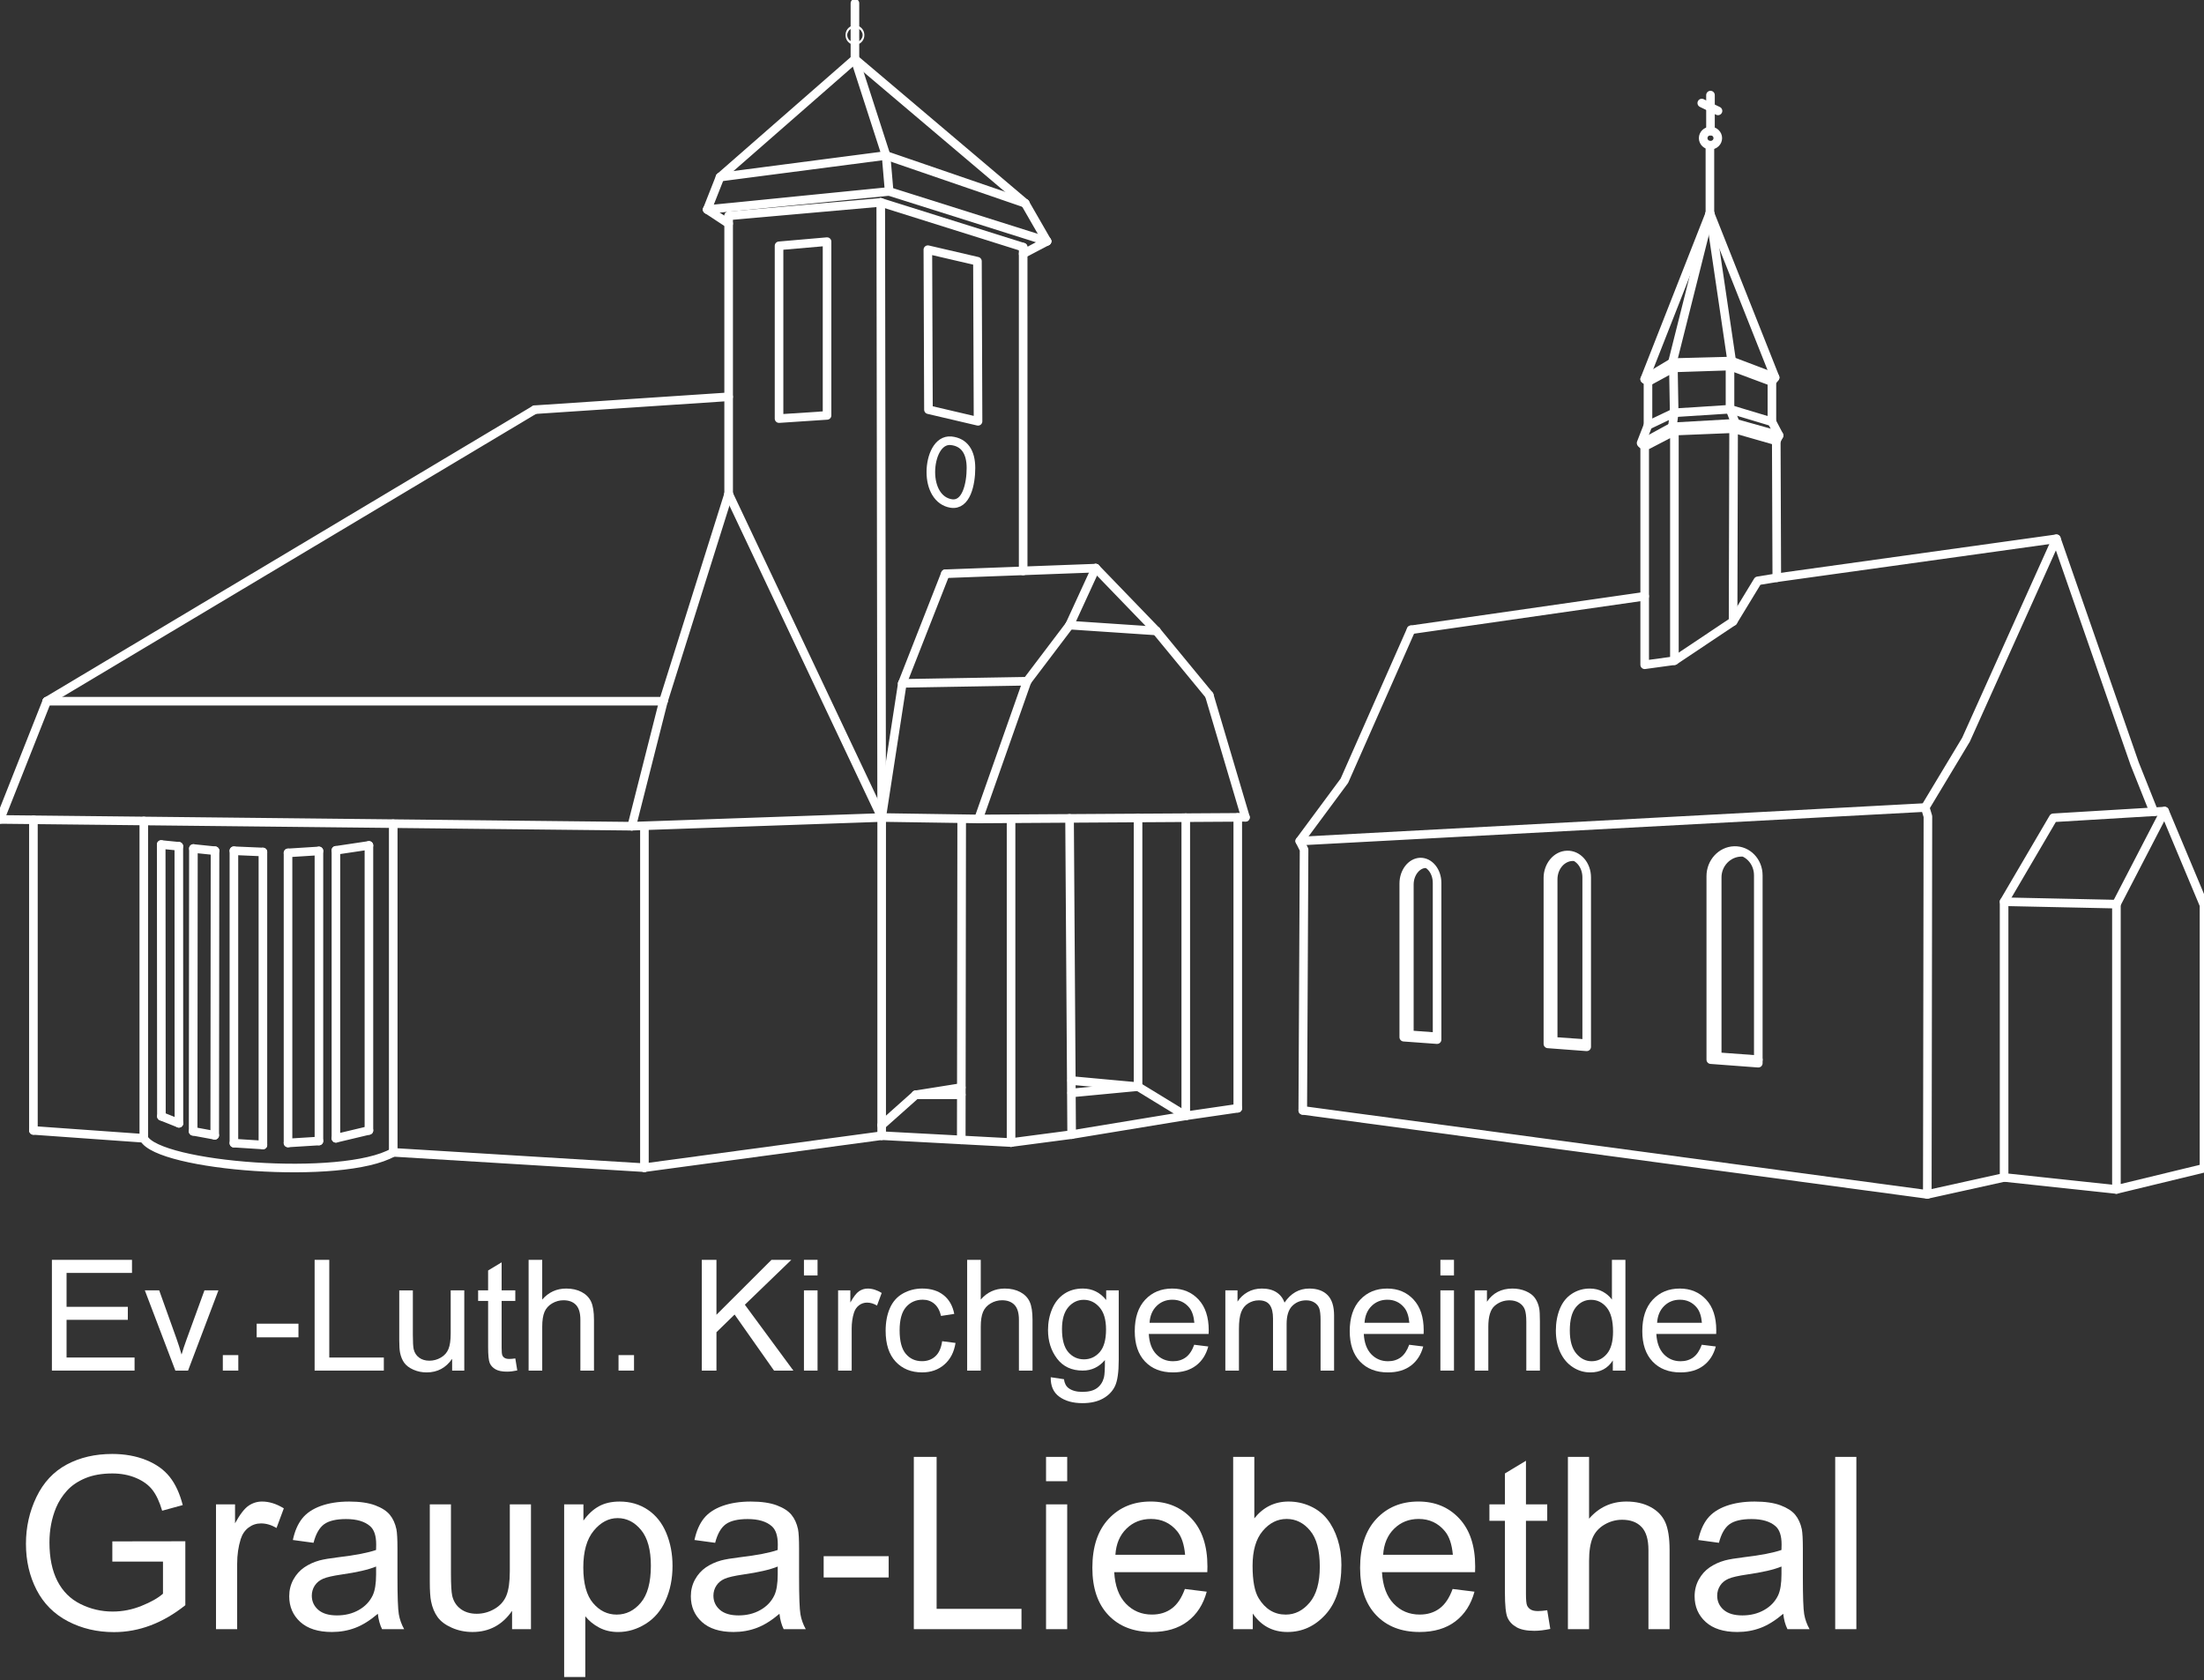 <?xml version="1.0" encoding="utf-8"?>
<!-- Generator: Adobe Illustrator 13.0.0, SVG Export Plug-In . SVG Version: 6.00 Build 14948)  -->
<!DOCTYPE svg PUBLIC "-//W3C//DTD SVG 1.1//EN" "http://www.w3.org/Graphics/SVG/1.1/DTD/svg11.dtd">
<svg version="1.1" id="Ebene_1" xmlns="http://www.w3.org/2000/svg" xmlns:xlink="http://www.w3.org/1999/xlink" x="0px" y="0px"
	 width="160px" height="122px" viewBox="0 0 160 122" enable-background="new 0 0 160 122" xml:space="preserve">
<rect x="0" y="0" width="160" height="122" fill="#333333" stroke="none"/>
<g>
	<path fill="none" stroke="#FFFFFF" stroke-width="0.624" stroke-linecap="round" stroke-linejoin="round" d="M146.638,64.193"/>
	<polyline fill="none" stroke="#FFFFFF" stroke-width="0.624" stroke-linecap="round" stroke-linejoin="round" points="
		94.356,61.068 139.761,58.633 139.957,59.281 139.913,86.725 94.575,80.625 	"/>
	<path fill="none" stroke="#FFFFFF" stroke-width="0.624" stroke-linecap="round" stroke-linejoin="round" d="M101.907,64.149
		c0-0.836,0.539-1.533,1.198-1.555c0.668-0.013,1.22,0.663,1.22,1.514v11.378l-2.418-0.176V64.149z"/>
	<path fill="none" stroke="#FFFFFF" stroke-width="0.624" stroke-linecap="round" stroke-linejoin="round" d="M104.237,75.276
		l-1.925-0.142V64.228c0-0.824,0.539-1.499,1.198-1.52"/>
	<path fill="none" stroke="#FFFFFF" stroke-width="0.624" stroke-linecap="round" stroke-linejoin="round" d="M112.369,63.756
		c0-0.9,0.616-1.654,1.394-1.675c0.777-0.028,1.424,0.703,1.424,1.625v12.302l-2.817-0.212V63.756z"/>
	<path fill="none" stroke="#FFFFFF" stroke-width="0.624" stroke-linecap="round" stroke-linejoin="round" d="M115.091,75.776
		l-2.338-0.169V63.843c0-0.888,0.624-1.619,1.402-1.64"/>
	<path fill="none" stroke="#FFFFFF" stroke-width="0.624" stroke-linecap="round" stroke-linejoin="round" d="M124.195,63.616
		c0-0.999,0.755-1.83,1.707-1.858c0.958-0.026,1.742,0.783,1.742,1.802v13.638l-3.449-0.258V63.616z"/>
	<path fill="none" stroke="#FFFFFF" stroke-width="0.624" stroke-linecap="round" stroke-linejoin="round" d="M127.645,76.944
		l-2.984-0.22V63.701c0-0.971,0.763-1.787,1.72-1.816"/>
	<polyline fill="none" stroke="#FFFFFF" stroke-width="0.624" stroke-linecap="round" stroke-linejoin="round" points="
		156.356,58.942 154.963,55.445 149.285,39.12 142.723,53.708 139.761,58.633 	"/>
	<polygon fill="none" stroke="#FFFFFF" stroke-width="0.624" stroke-linecap="round" stroke-linejoin="round" points="
		153.642,65.649 153.642,86.366 160,84.825 160,65.721 157.141,58.894 	"/>
	
		<line fill="none" stroke="#FFFFFF" stroke-width="0.624" stroke-linecap="round" stroke-linejoin="round" x1="119.396" y1="43.293" x2="102.438" y2="45.728"/>
	
		<line fill="none" stroke="#FFFFFF" stroke-width="0.624" stroke-linecap="round" stroke-linejoin="round" x1="149.285" y1="39.12" x2="128.987" y2="41.949"/>
	<polyline fill="none" stroke="#FFFFFF" stroke-width="0.624" stroke-linecap="round" stroke-linejoin="round" points="
		153.642,86.366 145.488,85.493 145.488,65.474 153.642,65.649 	"/>
	<polyline fill="none" stroke="#FFFFFF" stroke-width="0.624" stroke-linecap="round" stroke-linejoin="round" points="
		102.438,45.728 97.595,56.691 94.356,61.068 94.669,61.688 94.575,80.625 	"/>
	<polyline fill="none" stroke="#FFFFFF" stroke-width="0.624" stroke-linecap="round" stroke-linejoin="round" points="
		157.141,58.894 149.06,59.38 145.488,65.474 	"/>
	
		<line fill="none" stroke="#FFFFFF" stroke-width="0.624" stroke-linecap="round" stroke-linejoin="round" x1="145.488" y1="85.493" x2="139.913" y2="86.725"/>
	<polyline fill="none" stroke="#FFFFFF" stroke-width="0.624" stroke-linecap="round" stroke-linejoin="round" points="
		119.396,27.53 121.406,26.327 125.713,26.215 128.864,27.411 	"/>
	<polyline fill="none" stroke="#FFFFFF" stroke-width="0.624" stroke-linecap="round" stroke-linejoin="round" points="
		119.636,27.72 121.481,26.714 125.59,26.58 128.632,27.713 	"/>
	<polyline fill="none" stroke="#FFFFFF" stroke-width="0.624" stroke-linecap="round" stroke-linejoin="round" points="
		119.636,30.881 121.538,29.972 125.59,29.712 128.632,30.626 	"/>
	<polyline fill="none" stroke="#FFFFFF" stroke-width="0.624" stroke-linecap="round" stroke-linejoin="round" points="
		119.179,32.21 121.406,30.992 125.987,30.732 129.153,31.618 	"/>
	
		<line fill="none" stroke="#FFFFFF" stroke-width="0.624" stroke-linecap="round" stroke-linejoin="round" x1="121.406" y1="26.327" x2="124.131" y2="15.483"/>
	
		<line fill="none" stroke="#FFFFFF" stroke-width="0.624" stroke-linecap="round" stroke-linejoin="round" x1="124.131" y1="15.483" x2="125.713" y2="26.215"/>
	
		<line fill="none" stroke="#FFFFFF" stroke-width="0.624" stroke-linecap="round" stroke-linejoin="round" x1="124.131" y1="15.483" x2="124.131" y2="10.544"/>
	
		<ellipse fill="none" stroke="#FFFFFF" stroke-width="0.624" stroke-linecap="round" stroke-linejoin="round" cx="124.173" cy="10.03" rx="0.531" ry="0.514"/>
	
		<line fill="none" stroke="#FFFFFF" stroke-width="0.624" stroke-linecap="round" stroke-linejoin="round" x1="124.173" y1="9.515" x2="124.173" y2="6.905"/>
	
		<line fill="none" stroke="#FFFFFF" stroke-width="0.624" stroke-linecap="round" stroke-linejoin="round" x1="123.541" y1="7.482" x2="124.719" y2="8.052"/>
	<polygon fill="none" stroke="#FFFFFF" stroke-width="0.624" stroke-linecap="round" stroke-linejoin="round" points="
		121.553,47.972 119.396,48.268 119.396,32.421 121.553,31.301 	"/>
	<polyline fill="none" stroke="#FFFFFF" stroke-width="0.624" stroke-linecap="round" stroke-linejoin="round" points="
		121.553,31.301 125.851,31.126 125.814,45.123 121.553,47.972 	"/>
	<polyline fill="none" stroke="#FFFFFF" stroke-width="0.624" stroke-linecap="round" stroke-linejoin="round" points="
		125.851,31.126 128.949,32.013 128.987,41.949 127.608,42.174 125.814,45.123 	"/>
	<path fill="none" stroke="#FFFFFF" stroke-width="0.624" stroke-linecap="round" stroke-linejoin="round" d="M130.604,29.052"/>
	<polyline fill="none" stroke="#FFFFFF" stroke-width="0.624" stroke-linecap="round" stroke-linejoin="round" points="
		119.396,32.421 119.136,32.167 119.636,30.881 119.636,27.72 119.396,27.53 124.131,15.483 128.864,27.411 128.632,27.713 
		128.632,30.626 129.153,31.618 128.949,32.013 	"/>
	
		<line fill="none" stroke="#FFFFFF" stroke-width="0.624" stroke-linecap="round" stroke-linejoin="round" x1="125.987" y1="30.732" x2="125.851" y2="31.126"/>
	
		<line fill="none" stroke="#FFFFFF" stroke-width="0.624" stroke-linecap="round" stroke-linejoin="round" x1="121.406" y1="30.992" x2="121.553" y2="31.301"/>
	
		<line fill="none" stroke="#FFFFFF" stroke-width="0.624" stroke-linecap="round" stroke-linejoin="round" x1="121.481" y1="26.799" x2="121.406" y2="26.327"/>
	
		<line fill="none" stroke="#FFFFFF" stroke-width="0.624" stroke-linecap="round" stroke-linejoin="round" x1="125.59" y1="26.58" x2="125.713" y2="26.215"/>
	
		<line fill="none" stroke="#FFFFFF" stroke-width="0.624" stroke-linecap="round" stroke-linejoin="round" x1="125.987" y1="30.732" x2="125.59" y2="29.712"/>
	
		<line fill="none" stroke="#FFFFFF" stroke-width="0.624" stroke-linecap="round" stroke-linejoin="round" x1="121.406" y1="30.992" x2="121.538" y2="29.972"/>
	
		<line fill="none" stroke="#FFFFFF" stroke-width="0.624" stroke-linecap="round" stroke-linejoin="round" x1="121.481" y1="26.714" x2="121.538" y2="29.972"/>
	
		<line fill="none" stroke="#FFFFFF" stroke-width="0.624" stroke-linecap="round" stroke-linejoin="round" x1="125.59" y1="26.58" x2="125.59" y2="29.712"/>
</g>
<g>
	
		<line fill="none" stroke="#FFFFFF" stroke-width="0.624" stroke-linecap="round" stroke-linejoin="round" x1="3.397" y1="50.914" x2="48.162" y2="50.914"/>
	
		<line fill="none" stroke="#FFFFFF" stroke-width="0.624" stroke-linecap="round" stroke-linejoin="round" x1="48.162" y1="50.914" x2="52.896" y2="35.862"/>
	
		<line fill="none" stroke="#FFFFFF" stroke-width="0.624" stroke-linecap="round" stroke-linejoin="round" x1="52.896" y1="35.862" x2="64.005" y2="59.359"/>
	
		<line fill="none" stroke="#FFFFFF" stroke-width="0.624" stroke-linecap="round" stroke-linejoin="round" x1="64.005" y1="59.359" x2="45.861" y2="59.99"/>
	
		<line fill="none" stroke="#FFFFFF" stroke-width="0.624" stroke-linecap="round" stroke-linejoin="round" x1="45.861" y1="59.99" x2="48.162" y2="50.914"/>
	
		<line fill="none" stroke="#FFFFFF" stroke-width="0.624" stroke-linecap="round" stroke-linejoin="round" x1="45.861" y1="59.99" x2="0" y2="59.499"/>
	
		<line fill="none" stroke="#FFFFFF" stroke-width="0.624" stroke-linecap="round" stroke-linejoin="round" x1="0" y1="59.499" x2="3.397" y2="50.914"/>
	
		<line fill="none" stroke="#FFFFFF" stroke-width="0.624" stroke-linecap="round" stroke-linejoin="round" x1="3.397" y1="50.914" x2="38.819" y2="29.747"/>
	
		<line fill="none" stroke="#FFFFFF" stroke-width="0.624" stroke-linecap="round" stroke-linejoin="round" x1="38.819" y1="29.747" x2="52.896" y2="28.811"/>
	
		<line fill="none" stroke="#FFFFFF" stroke-width="0.624" stroke-linecap="round" stroke-linejoin="round" x1="52.896" y1="35.862" x2="52.896" y2="15.672"/>
	
		<line fill="none" stroke="#FFFFFF" stroke-width="0.624" stroke-linecap="round" stroke-linejoin="round" x1="63.938" y1="14.695" x2="64.005" y2="59.359"/>
	
		<line fill="none" stroke="#FFFFFF" stroke-width="0.624" stroke-linecap="round" stroke-linejoin="round" x1="74.277" y1="41.457" x2="74.277" y2="17.945"/>
	
		<line fill="none" stroke="#FFFFFF" stroke-width="0.624" stroke-linecap="round" stroke-linejoin="round" x1="64.548" y1="13.9" x2="76.01" y2="17.518"/>
	
		<line fill="none" stroke="#FFFFFF" stroke-width="0.624" stroke-linecap="round" stroke-linejoin="round" x1="64.548" y1="13.9" x2="51.342" y2="15.215"/>
	
		<line fill="none" stroke="#FFFFFF" stroke-width="0.624" stroke-linecap="round" stroke-linejoin="round" x1="2.426" y1="59.525" x2="2.426" y2="82.08"/>
	
		<line fill="none" stroke="#FFFFFF" stroke-width="0.624" stroke-linecap="round" stroke-linejoin="round" x1="46.782" y1="59.959" x2="46.782" y2="84.784"/>
	<path fill="none" stroke="#FFFFFF" stroke-width="0.624" stroke-linecap="round" stroke-linejoin="round" d="M2.422,82.088"/>
	<path fill="none" stroke="#FFFFFF" stroke-width="0.624" stroke-linecap="round" stroke-linejoin="round" d="M46.782,84.791"/>
	<path fill="none" stroke="#FFFFFF" stroke-width="0.624" stroke-linecap="round" stroke-linejoin="round" d="M63.95,82.448"/>
	<path fill="none" stroke="#FFFFFF" stroke-width="0.624" stroke-linecap="round" stroke-linejoin="round" d="M70.97,83.231"/>
	
		<line fill="none" stroke="#FFFFFF" stroke-width="0.624" stroke-linecap="round" stroke-linejoin="round" x1="64.005" y1="82.461" x2="46.782" y2="84.784"/>
	
		<line fill="none" stroke="#FFFFFF" stroke-width="0.624" stroke-linecap="round" stroke-linejoin="round" x1="71.038" y1="59.464" x2="90.415" y2="59.345"/>
	
		<line fill="none" stroke="#FFFFFF" stroke-width="0.624" stroke-linecap="round" stroke-linejoin="round" x1="90.415" y1="59.345" x2="87.787" y2="50.478"/>
	
		<line fill="none" stroke="#FFFFFF" stroke-width="0.624" stroke-linecap="round" stroke-linejoin="round" x1="87.787" y1="50.478" x2="83.947" y2="45.812"/>
	
		<line fill="none" stroke="#FFFFFF" stroke-width="0.624" stroke-linecap="round" stroke-linejoin="round" x1="83.947" y1="45.812" x2="77.645" y2="45.39"/>
	
		<line fill="none" stroke="#FFFFFF" stroke-width="0.624" stroke-linecap="round" stroke-linejoin="round" x1="77.645" y1="45.39" x2="74.56" y2="49.464"/>
	
		<line fill="none" stroke="#FFFFFF" stroke-width="0.624" stroke-linecap="round" stroke-linejoin="round" x1="74.56" y1="49.464" x2="71.038" y2="59.464"/>
	
		<line fill="none" stroke="#FFFFFF" stroke-width="0.624" stroke-linecap="round" stroke-linejoin="round" x1="74.56" y1="49.464" x2="65.505" y2="49.619"/>
	
		<line fill="none" stroke="#FFFFFF" stroke-width="0.624" stroke-linecap="round" stroke-linejoin="round" x1="65.505" y1="49.619" x2="64.005" y2="59.359"/>
	
		<line fill="none" stroke="#FFFFFF" stroke-width="0.624" stroke-linecap="round" stroke-linejoin="round" x1="65.505" y1="49.619" x2="68.627" y2="41.66"/>
	
		<line fill="none" stroke="#FFFFFF" stroke-width="0.624" stroke-linecap="round" stroke-linejoin="round" x1="68.627" y1="41.66" x2="79.546" y2="41.252"/>
	
		<line fill="none" stroke="#FFFFFF" stroke-width="0.624" stroke-linecap="round" stroke-linejoin="round" x1="79.546" y1="41.252" x2="77.645" y2="45.39"/>
	
		<line fill="none" stroke="#FFFFFF" stroke-width="0.624" stroke-linecap="round" stroke-linejoin="round" x1="79.546" y1="41.252" x2="83.947" y2="45.812"/>
	
		<line fill="none" stroke="#FFFFFF" stroke-width="0.624" stroke-linecap="round" stroke-linejoin="round" x1="64.005" y1="59.359" x2="64.005" y2="82.461"/>
	
		<line fill="none" stroke="#FFFFFF" stroke-width="0.624" stroke-linecap="round" stroke-linejoin="round" x1="71.038" y1="59.464" x2="64.005" y2="59.359"/>
	
		<line fill="none" stroke="#FFFFFF" stroke-width="0.624" stroke-linecap="round" stroke-linejoin="round" x1="89.856" y1="59.35" x2="89.856" y2="80.469"/>
	
		<line fill="none" stroke="#FFFFFF" stroke-width="0.624" stroke-linecap="round" stroke-linejoin="round" x1="86.081" y1="81.019" x2="86.081" y2="59.371"/>
	
		<line fill="none" stroke="#FFFFFF" stroke-width="0.624" stroke-linecap="round" stroke-linejoin="round" x1="82.617" y1="59.393" x2="82.617" y2="78.9"/>
	<path fill="none" stroke="#FFFFFF" stroke-width="0.624" stroke-linecap="round" stroke-linejoin="round" d="M86.075,81.021"/>
	
		<line fill="none" stroke="#FFFFFF" stroke-width="0.624" stroke-linecap="round" stroke-linejoin="round" x1="77.645" y1="59.423" x2="77.797" y2="82.383"/>
	
		<line fill="none" stroke="#FFFFFF" stroke-width="0.624" stroke-linecap="round" stroke-linejoin="round" x1="77.797" y1="82.383" x2="73.398" y2="82.961"/>
	
		<line fill="none" stroke="#FFFFFF" stroke-width="0.624" stroke-linecap="round" stroke-linejoin="round" x1="73.398" y1="59.449" x2="73.398" y2="82.961"/>
	
		<line fill="none" stroke="#FFFFFF" stroke-width="0.624" stroke-linecap="round" stroke-linejoin="round" x1="69.814" y1="59.464" x2="69.783" y2="82.768"/>
	
		<line fill="none" stroke="#FFFFFF" stroke-width="0.624" stroke-linecap="round" stroke-linejoin="round" x1="64.548" y1="13.9" x2="64.324" y2="11.289"/>
	
		<line fill="none" stroke="#FFFFFF" stroke-width="0.624" stroke-linecap="round" stroke-linejoin="round" x1="64.324" y1="11.289" x2="52.271" y2="12.859"/>
	
		<line fill="none" stroke="#FFFFFF" stroke-width="0.624" stroke-linecap="round" stroke-linejoin="round" x1="64.324" y1="11.289" x2="74.422" y2="14.759"/>
	
		<line fill="none" stroke="#FFFFFF" stroke-width="0.624" stroke-linecap="round" stroke-linejoin="round" x1="74.422" y1="14.759" x2="62.064" y2="4.293"/>
	
		<line fill="none" stroke="#FFFFFF" stroke-width="0.624" stroke-linecap="round" stroke-linejoin="round" x1="62.064" y1="4.293" x2="64.324" y2="11.289"/>
	
		<line fill="none" stroke="#FFFFFF" stroke-width="0.624" stroke-linecap="round" stroke-linejoin="round" x1="62.064" y1="4.293" x2="52.271" y2="12.859"/>
	
		<line fill="none" stroke="#FFFFFF" stroke-width="0.624" stroke-linecap="round" stroke-linejoin="round" x1="74.422" y1="14.759" x2="76.01" y2="17.518"/>
	
		<line fill="none" stroke="#FFFFFF" stroke-width="0.624" stroke-linecap="round" stroke-linejoin="round" x1="51.342" y1="15.215" x2="52.896" y2="16.237"/>
	
		<line fill="none" stroke="#FFFFFF" stroke-width="0.624" stroke-linecap="round" stroke-linejoin="round" x1="51.342" y1="15.215" x2="52.271" y2="12.859"/>
	<path fill="none" stroke="#FFFFFF" stroke-width="0.624" stroke-linecap="round" stroke-linejoin="round" d="M63.95,82.448"/>
	
		<line fill="none" stroke="#FFFFFF" stroke-width="0.624" stroke-linecap="round" stroke-linejoin="round" x1="64.005" y1="82.461" x2="73.398" y2="82.961"/>
	
		<line fill="none" stroke="#FFFFFF" stroke-width="0.624" stroke-linecap="round" stroke-linejoin="round" x1="86.081" y1="81.019" x2="89.856" y2="80.469"/>
	
		<line fill="none" stroke="#FFFFFF" stroke-width="0.624" stroke-linecap="round" stroke-linejoin="round" x1="76.01" y1="17.518" x2="74.277" y2="18.431"/>
	
		<line fill="none" stroke="#FFFFFF" stroke-width="0.624" stroke-linecap="round" stroke-linejoin="round" x1="63.938" y1="14.695" x2="52.896" y2="15.672"/>
	
		<line fill="none" stroke="#FFFFFF" stroke-width="0.624" stroke-linecap="round" stroke-linejoin="round" x1="63.938" y1="14.695" x2="74.277" y2="17.945"/>
	<path fill="none" stroke="#FFFFFF" stroke-width="0.624" stroke-linecap="round" stroke-linejoin="round" d="M63.933,14.829"/>
	<path fill="none" stroke="#FFFFFF" stroke-width="0.624" stroke-linecap="round" stroke-linejoin="round" d="M64.545,13.909"/>
	<path fill="none" stroke="#FFFFFF" stroke-width="0.624" stroke-linecap="round" stroke-linejoin="round" d="M28.547,83.671
		c-3.674,2.099-17.061,1.021-18.106-1.02"/>
	
		<line fill="none" stroke="#FFFFFF" stroke-width="0.624" stroke-linecap="round" stroke-linejoin="round" x1="28.547" y1="83.671" x2="28.547" y2="59.809"/>
	
		<line fill="none" stroke="#FFFFFF" stroke-width="0.624" stroke-linecap="round" stroke-linejoin="round" x1="10.44" y1="82.651" x2="10.44" y2="59.612"/>
	
		<line fill="none" stroke="#FFFFFF" stroke-width="0.624" stroke-linecap="round" stroke-linejoin="round" x1="11.718" y1="81.054" x2="11.703" y2="61.321"/>
	
		<line fill="none" stroke="#FFFFFF" stroke-width="0.624" stroke-linecap="round" stroke-linejoin="round" x1="11.703" y1="61.321" x2="12.982" y2="61.448"/>
	
		<line fill="none" stroke="#FFFFFF" stroke-width="0.624" stroke-linecap="round" stroke-linejoin="round" x1="12.982" y1="61.448" x2="12.989" y2="81.562"/>
	
		<line fill="none" stroke="#FFFFFF" stroke-width="0.624" stroke-linecap="round" stroke-linejoin="round" x1="11.718" y1="81.054" x2="12.989" y2="81.562"/>
	
		<line fill="none" stroke="#FFFFFF" stroke-width="0.624" stroke-linecap="round" stroke-linejoin="round" x1="20.909" y1="82.988" x2="20.909" y2="61.928"/>
	
		<line fill="none" stroke="#FFFFFF" stroke-width="0.624" stroke-linecap="round" stroke-linejoin="round" x1="20.909" y1="61.928" x2="23.153" y2="61.786"/>
	
		<line fill="none" stroke="#FFFFFF" stroke-width="0.624" stroke-linecap="round" stroke-linejoin="round" x1="23.153" y1="61.786" x2="23.153" y2="82.848"/>
	
		<line fill="none" stroke="#FFFFFF" stroke-width="0.624" stroke-linecap="round" stroke-linejoin="round" x1="20.909" y1="82.988" x2="23.153" y2="82.848"/>
	
		<line fill="none" stroke="#FFFFFF" stroke-width="0.624" stroke-linecap="round" stroke-linejoin="round" x1="14.021" y1="82.144" x2="14.041" y2="61.61"/>
	
		<line fill="none" stroke="#FFFFFF" stroke-width="0.624" stroke-linecap="round" stroke-linejoin="round" x1="14.041" y1="61.61" x2="15.609" y2="61.772"/>
	
		<line fill="none" stroke="#FFFFFF" stroke-width="0.624" stroke-linecap="round" stroke-linejoin="round" x1="15.609" y1="61.772" x2="15.588" y2="82.433"/>
	
		<line fill="none" stroke="#FFFFFF" stroke-width="0.624" stroke-linecap="round" stroke-linejoin="round" x1="14.021" y1="82.144" x2="15.588" y2="82.433"/>
	
		<line fill="none" stroke="#FFFFFF" stroke-width="0.624" stroke-linecap="round" stroke-linejoin="round" x1="16.981" y1="83.002" x2="16.981" y2="61.772"/>
	
		<line fill="none" stroke="#FFFFFF" stroke-width="0.624" stroke-linecap="round" stroke-linejoin="round" x1="16.981" y1="61.772" x2="19.086" y2="61.863"/>
	
		<line fill="none" stroke="#FFFFFF" stroke-width="0.624" stroke-linecap="round" stroke-linejoin="round" x1="19.086" y1="61.863" x2="19.086" y2="83.136"/>
	
		<line fill="none" stroke="#FFFFFF" stroke-width="0.624" stroke-linecap="round" stroke-linejoin="round" x1="16.981" y1="83.002" x2="19.086" y2="83.136"/>
	
		<line fill="none" stroke="#FFFFFF" stroke-width="0.624" stroke-linecap="round" stroke-linejoin="round" x1="24.386" y1="82.651" x2="24.386" y2="61.743"/>
	
		<line fill="none" stroke="#FFFFFF" stroke-width="0.624" stroke-linecap="round" stroke-linejoin="round" x1="24.386" y1="61.743" x2="26.782" y2="61.385"/>
	
		<line fill="none" stroke="#FFFFFF" stroke-width="0.624" stroke-linecap="round" stroke-linejoin="round" x1="26.782" y1="61.385" x2="26.782" y2="82.08"/>
	
		<line fill="none" stroke="#FFFFFF" stroke-width="0.624" stroke-linecap="round" stroke-linejoin="round" x1="24.386" y1="82.651" x2="26.782" y2="82.08"/>
	
		<line fill="none" stroke="#FFFFFF" stroke-width="0.624" stroke-linecap="round" stroke-linejoin="round" x1="2.426" y1="82.08" x2="10.44" y2="82.651"/>
	
		<line fill="none" stroke="#FFFFFF" stroke-width="0.624" stroke-linecap="round" stroke-linejoin="round" x1="28.547" y1="83.671" x2="46.782" y2="84.784"/>
	
		<line fill="none" stroke="#FFFFFF" stroke-width="0.624" stroke-linecap="round" stroke-linejoin="round" x1="86.081" y1="81.019" x2="82.617" y2="78.9"/>
	
		<line fill="none" stroke="#FFFFFF" stroke-width="0.624" stroke-linecap="round" stroke-linejoin="round" x1="77.797" y1="82.383" x2="86.081" y2="81.019"/>
	
		<line fill="none" stroke="#FFFFFF" stroke-width="0.624" stroke-linecap="round" stroke-linejoin="round" x1="64.005" y1="81.7" x2="66.485" y2="79.491"/>
	
		<line fill="none" stroke="#FFFFFF" stroke-width="0.624" stroke-linecap="round" stroke-linejoin="round" x1="66.485" y1="79.491" x2="69.783" y2="79.491"/>
	
		<line fill="none" stroke="#FFFFFF" stroke-width="0.624" stroke-linecap="round" stroke-linejoin="round" x1="82.617" y1="78.9" x2="77.797" y2="79.357"/>
	
		<line fill="none" stroke="#FFFFFF" stroke-width="0.624" stroke-linecap="round" stroke-linejoin="round" x1="82.617" y1="78.9" x2="77.797" y2="78.458"/>
	
		<line fill="none" stroke="#FFFFFF" stroke-width="0.624" stroke-linecap="round" stroke-linejoin="round" x1="66.485" y1="79.491" x2="69.783" y2="78.965"/>
	<polygon fill="none" stroke="#FFFFFF" stroke-width="0.624" stroke-linecap="round" stroke-linejoin="round" points="
		60.04,30.162 56.555,30.394 56.555,17.848 60.04,17.545 	"/>
	<polygon fill="none" stroke="#FFFFFF" stroke-width="0.624" stroke-linecap="round" stroke-linejoin="round" points="
		71.001,30.591 67.401,29.747 67.358,18.129 70.958,18.967 	"/>
	<path fill="none" stroke="#FFFFFF" stroke-width="0.624" stroke-linecap="round" stroke-linejoin="round" d="M70.487,33.982
		c0,1.147-0.334,2.758-1.446,2.575c-0.958-0.161-1.466-1.133-1.466-2.281c0-1.139,0.508-2.357,1.466-2.273
		C70.021,32.105,70.487,32.835,70.487,33.982z"/>
	
		<line fill="none" stroke="#FFFFFF" stroke-width="0.624" stroke-linecap="round" stroke-linejoin="round" x1="62.064" y1="4.293" x2="62.064" y2="0.234"/>
	
		<ellipse fill="#FFFFFF" stroke="#FFFFFF" stroke-width="1.248" stroke-miterlimit="10" cx="62.064" cy="2.548" rx="0.061" ry="0.085"/>
</g>
<g>
	<g enable-background="new    ">
		<path fill="#FFFFFF" d="M3.768,99.518v-8.041h5.814v0.949h-4.75v2.462H9.28v0.944H4.832v2.737h4.937v0.948H3.768z"/>
		<path fill="#FFFFFF" d="M12.731,99.518l-2.216-5.825h1.042l1.25,3.488c0.135,0.377,0.26,0.769,0.373,1.174
			c0.088-0.307,0.21-0.676,0.367-1.107l1.295-3.555h1.015l-2.205,5.825H12.731z"/>
		<path fill="#FFFFFF" d="M16.176,99.518v-1.124H17.3v1.124H16.176z"/>
		<path fill="#FFFFFF" d="M18.633,97.104v-0.992h3.034v0.992H18.633z"/>
		<path fill="#FFFFFF" d="M22.84,99.518v-8.041h1.064v7.093h3.96v0.948H22.84z"/>
		<path fill="#FFFFFF" d="M32.823,99.518v-0.855c-0.453,0.658-1.069,0.987-1.848,0.987c-0.344,0-0.665-0.065-0.963-0.197
			c-0.298-0.132-0.519-0.298-0.663-0.496c-0.145-0.2-0.246-0.444-0.305-0.732c-0.04-0.194-0.06-0.501-0.06-0.922v-3.609h0.987v3.231
			c0,0.515,0.02,0.863,0.06,1.041c0.063,0.261,0.194,0.464,0.395,0.611c0.201,0.149,0.45,0.223,0.746,0.223s0.574-0.076,0.833-0.227
			c0.26-0.153,0.443-0.358,0.551-0.621c0.108-0.261,0.162-0.64,0.162-1.137v-3.122h0.987v5.825H32.823z"/>
		<path fill="#FFFFFF" d="M37.409,98.635l0.143,0.872c-0.278,0.059-0.526,0.088-0.746,0.088c-0.358,0-0.636-0.058-0.833-0.17
			c-0.198-0.113-0.336-0.263-0.417-0.447c-0.081-0.186-0.121-0.574-0.121-1.166V94.46H34.71v-0.768h0.724V92.25l0.982-0.592v2.034
			h0.993v0.768h-0.993v3.407c0,0.281,0.017,0.462,0.052,0.542c0.034,0.081,0.091,0.146,0.169,0.191
			c0.079,0.049,0.191,0.072,0.337,0.072C37.085,98.673,37.23,98.661,37.409,98.635z"/>
		<path fill="#FFFFFF" d="M38.375,99.518v-8.041h0.987v2.885c0.461-0.534,1.042-0.801,1.745-0.801c0.431,0,0.806,0.085,1.124,0.255
			c0.318,0.171,0.546,0.406,0.683,0.704c0.138,0.302,0.206,0.736,0.206,1.308v3.69h-0.987v-3.69c0-0.495-0.107-0.854-0.32-1.079
			c-0.215-0.225-0.517-0.338-0.908-0.338c-0.292,0-0.568,0.077-0.825,0.229c-0.258,0.152-0.442,0.358-0.552,0.617
			c-0.11,0.26-0.165,0.618-0.165,1.075v3.187H38.375z"/>
		<path fill="#FFFFFF" d="M44.902,99.518v-1.124h1.125v1.124H44.902z"/>
		<path fill="#FFFFFF" d="M50.947,99.518v-8.041h1.064v3.987l3.994-3.987h1.442l-3.374,3.258l3.522,4.783h-1.404l-2.863-4.07
			l-1.317,1.284v2.786H50.947z"/>
		<path fill="#FFFFFF" d="M58.363,92.611v-1.135h0.987v1.135H58.363z M58.363,99.518v-5.825h0.987v5.825H58.363z"/>
		<path fill="#FFFFFF" d="M60.842,99.518v-5.825h0.889v0.884c0.227-0.413,0.436-0.687,0.628-0.818
			c0.191-0.131,0.403-0.197,0.633-0.197c0.333,0,0.671,0.106,1.015,0.318l-0.34,0.917c-0.241-0.145-0.482-0.215-0.724-0.215
			c-0.216,0-0.41,0.064-0.582,0.195c-0.172,0.129-0.294,0.31-0.368,0.54c-0.11,0.351-0.165,0.734-0.165,1.151v3.05H60.842z"/>
		<path fill="#FFFFFF" d="M68.396,97.385l0.971,0.125c-0.106,0.67-0.377,1.193-0.814,1.571c-0.437,0.379-0.974,0.568-1.61,0.568
			c-0.797,0-1.438-0.261-1.923-0.781c-0.484-0.521-0.727-1.268-0.727-2.242c0-0.627,0.104-1.179,0.313-1.65
			c0.208-0.472,0.525-0.825,0.951-1.062c0.426-0.235,0.89-0.354,1.391-0.354c0.633,0,1.15,0.16,1.553,0.48
			c0.402,0.319,0.66,0.774,0.773,1.362l-0.96,0.147c-0.092-0.39-0.254-0.685-0.486-0.882c-0.232-0.197-0.513-0.297-0.842-0.297
			c-0.498,0-0.901,0.179-1.212,0.535c-0.311,0.356-0.466,0.921-0.466,1.692c0,0.782,0.15,1.352,0.45,1.706
			c0.3,0.355,0.691,0.532,1.174,0.532c0.387,0,0.711-0.118,0.971-0.356C68.162,98.244,68.326,97.877,68.396,97.385z"/>
		<path fill="#FFFFFF" d="M70.211,99.518v-8.041h0.987v2.885c0.46-0.534,1.042-0.801,1.744-0.801c0.432,0,0.806,0.085,1.125,0.255
			c0.318,0.171,0.546,0.406,0.683,0.704c0.138,0.302,0.206,0.736,0.206,1.308v3.69h-0.987v-3.69c0-0.495-0.107-0.854-0.321-1.079
			c-0.214-0.225-0.517-0.338-0.908-0.338c-0.292,0-0.568,0.077-0.825,0.229c-0.258,0.152-0.442,0.358-0.551,0.617
			c-0.11,0.26-0.165,0.618-0.165,1.075v3.187H70.211z"/>
		<path fill="#FFFFFF" d="M76.278,100l0.96,0.143c0.041,0.297,0.152,0.513,0.334,0.647c0.245,0.183,0.58,0.274,1.004,0.274
			c0.457,0,0.81-0.092,1.059-0.274s0.417-0.438,0.505-0.768c0.051-0.201,0.074-0.623,0.071-1.268
			c-0.432,0.509-0.969,0.763-1.613,0.763c-0.801,0-1.42-0.289-1.859-0.866c-0.439-0.578-0.658-1.271-0.658-2.079
			c0-0.556,0.101-1.068,0.302-1.539c0.201-0.47,0.492-0.833,0.875-1.089c0.381-0.256,0.831-0.384,1.346-0.384
			c0.688,0,1.255,0.278,1.7,0.834v-0.702h0.911v5.035c0,0.907-0.092,1.55-0.277,1.929c-0.185,0.378-0.477,0.678-0.878,0.897
			c-0.399,0.219-0.893,0.329-1.478,0.329c-0.695,0-1.256-0.157-1.684-0.47C76.47,101.1,76.263,100.629,76.278,100z M77.095,96.501
			c0,0.764,0.152,1.322,0.455,1.674c0.304,0.351,0.684,0.526,1.141,0.526c0.454,0,0.834-0.176,1.142-0.524
			c0.307-0.35,0.46-0.897,0.46-1.644c0-0.713-0.158-1.25-0.475-1.612s-0.697-0.542-1.144-0.542c-0.438,0-0.812,0.178-1.119,0.533
			C77.249,95.27,77.095,95.799,77.095,96.501z"/>
		<path fill="#FFFFFF" d="M86.694,97.642l1.021,0.126c-0.161,0.597-0.458,1.059-0.895,1.388c-0.435,0.329-0.99,0.494-1.668,0.494
			c-0.851,0-1.527-0.262-2.025-0.787c-0.5-0.524-0.749-1.261-0.749-2.208c0-0.979,0.251-1.74,0.756-2.282
			c0.505-0.541,1.16-0.812,1.965-0.812c0.778,0,1.414,0.266,1.909,0.796c0.492,0.53,0.74,1.276,0.74,2.238
			c0,0.059-0.002,0.146-0.007,0.264h-4.344c0.036,0.64,0.218,1.128,0.543,1.47c0.326,0.339,0.731,0.51,1.218,0.51
			c0.362,0,0.672-0.096,0.928-0.285C86.342,98.362,86.545,98.059,86.694,97.642z M83.453,96.046h3.252
			c-0.044-0.49-0.168-0.858-0.373-1.103c-0.314-0.381-0.721-0.571-1.224-0.571c-0.453,0-0.834,0.152-1.144,0.455
			C83.655,95.132,83.485,95.538,83.453,96.046z"/>
		<path fill="#FFFFFF" d="M88.954,99.518v-5.825h0.884v0.817c0.184-0.285,0.426-0.516,0.729-0.688
			c0.304-0.174,0.648-0.261,1.036-0.261c0.432,0,0.785,0.09,1.062,0.27c0.276,0.179,0.472,0.429,0.584,0.751
			c0.461-0.681,1.061-1.021,1.799-1.021c0.578,0,1.022,0.16,1.334,0.48c0.311,0.319,0.466,0.813,0.466,1.479v3.998h-0.981v-3.669
			c0-0.395-0.033-0.68-0.097-0.854s-0.181-0.313-0.349-0.419c-0.168-0.106-0.365-0.16-0.593-0.16c-0.409,0-0.748,0.137-1.019,0.409
			s-0.407,0.709-0.407,1.309v3.384h-0.987v-3.785c0-0.438-0.08-0.768-0.241-0.987c-0.161-0.219-0.425-0.329-0.79-0.329
			c-0.278,0-0.534,0.073-0.771,0.22c-0.235,0.146-0.407,0.361-0.512,0.643c-0.107,0.281-0.16,0.688-0.16,1.217v3.022H88.954z"/>
		<path fill="#FFFFFF" d="M102.301,97.642l1.019,0.126c-0.16,0.597-0.458,1.059-0.893,1.388c-0.436,0.329-0.991,0.494-1.668,0.494
			c-0.852,0-1.527-0.262-2.027-0.787c-0.498-0.524-0.748-1.261-0.748-2.208c0-0.979,0.252-1.74,0.757-2.282
			c0.505-0.541,1.159-0.812,1.964-0.812c0.778,0,1.415,0.266,1.909,0.796c0.493,0.53,0.74,1.276,0.74,2.238
			c0,0.059-0.002,0.146-0.006,0.264h-4.344c0.036,0.64,0.218,1.128,0.542,1.47c0.327,0.339,0.731,0.51,1.219,0.51
			c0.361,0,0.671-0.096,0.927-0.285C101.947,98.362,102.149,98.059,102.301,97.642z M99.059,96.046h3.252
			c-0.044-0.49-0.168-0.858-0.373-1.103c-0.314-0.381-0.722-0.571-1.223-0.571c-0.453,0-0.835,0.152-1.144,0.455
			C99.262,95.132,99.091,95.538,99.059,96.046z"/>
		<path fill="#FFFFFF" d="M104.565,92.611v-1.135h0.987v1.135H104.565z M104.565,99.518v-5.825h0.987v5.825H104.565z"/>
		<path fill="#FFFFFF" d="M107.056,99.518v-5.825h0.889v0.827c0.428-0.639,1.046-0.959,1.854-0.959c0.351,0,0.674,0.063,0.968,0.189
			s0.516,0.292,0.662,0.497c0.146,0.205,0.248,0.447,0.307,0.729c0.037,0.184,0.054,0.504,0.054,0.961v3.581h-0.987v-3.543
			c0-0.402-0.038-0.704-0.114-0.902c-0.077-0.2-0.214-0.358-0.408-0.478c-0.196-0.118-0.426-0.179-0.689-0.179
			c-0.42,0-0.783,0.135-1.088,0.401c-0.307,0.267-0.459,0.772-0.459,1.519v3.182H107.056z"/>
		<path fill="#FFFFFF" d="M117.083,99.518v-0.735c-0.369,0.578-0.913,0.867-1.63,0.867c-0.463,0-0.891-0.128-1.279-0.384
			c-0.391-0.256-0.691-0.613-0.906-1.073c-0.213-0.458-0.32-0.985-0.32-1.582c0-0.581,0.098-1.109,0.29-1.582
			c0.195-0.475,0.485-0.838,0.873-1.089c0.388-0.253,0.821-0.379,1.299-0.379c0.352,0,0.665,0.074,0.938,0.222
			c0.274,0.149,0.498,0.342,0.67,0.579v-2.885h0.98v8.041H117.083z M113.961,96.61c0,0.746,0.159,1.305,0.474,1.674
			s0.685,0.554,1.112,0.554c0.432,0,0.799-0.177,1.1-0.529c0.303-0.354,0.452-0.893,0.452-1.616c0-0.796-0.153-1.383-0.461-1.756
			c-0.307-0.373-0.685-0.558-1.135-0.558c-0.438,0-0.806,0.179-1.1,0.536C114.108,95.274,113.961,95.839,113.961,96.61z"/>
		<path fill="#FFFFFF" d="M123.54,97.642l1.019,0.126c-0.16,0.597-0.458,1.059-0.894,1.388c-0.435,0.329-0.99,0.494-1.667,0.494
			c-0.853,0-1.527-0.262-2.027-0.787c-0.498-0.524-0.748-1.261-0.748-2.208c0-0.979,0.252-1.74,0.757-2.282
			c0.505-0.541,1.159-0.812,1.964-0.812c0.778,0,1.415,0.266,1.908,0.796c0.494,0.53,0.741,1.276,0.741,2.238
			c0,0.059-0.002,0.146-0.006,0.264h-4.345c0.037,0.64,0.219,1.128,0.543,1.47c0.326,0.339,0.731,0.51,1.219,0.51
			c0.361,0,0.671-0.096,0.927-0.285C123.187,98.362,123.389,98.059,123.54,97.642z M120.298,96.046h3.252
			c-0.044-0.49-0.168-0.858-0.373-1.103c-0.314-0.381-0.722-0.571-1.223-0.571c-0.453,0-0.835,0.152-1.144,0.455
			C120.501,95.132,120.33,95.538,120.298,96.046z"/>
	</g>
	<g enable-background="new    ">
		<path fill="#FFFFFF" d="M8.155,113.387v-1.468l5.299-0.008v4.642c-0.813,0.648-1.652,1.136-2.517,1.463s-1.752,0.491-2.662,0.491
			c-1.229,0-2.345-0.264-3.349-0.789c-1.004-0.526-1.762-1.287-2.274-2.283c-0.512-0.996-0.768-2.107-0.768-3.336
			c0-1.218,0.255-2.354,0.764-3.408c0.509-1.056,1.242-1.84,2.197-2.352s2.056-0.768,3.302-0.768c0.904,0,1.722,0.146,2.453,0.439
			c0.73,0.293,1.304,0.701,1.719,1.225c0.415,0.522,0.73,1.205,0.947,2.048l-1.494,0.409c-0.188-0.638-0.421-1.138-0.7-1.502
			c-0.278-0.364-0.677-0.655-1.194-0.875c-0.518-0.219-1.092-0.328-1.724-0.328c-0.756,0-1.411,0.116-1.962,0.345
			c-0.552,0.232-0.997,0.534-1.335,0.91c-0.338,0.375-0.602,0.787-0.789,1.236c-0.319,0.774-0.478,1.613-0.478,2.518
			c0,1.115,0.192,2.048,0.576,2.799c0.384,0.751,0.942,1.308,1.676,1.672c0.734,0.365,1.514,0.547,2.338,0.547
			c0.717,0,1.417-0.138,2.099-0.415c0.683-0.275,1.2-0.569,1.553-0.882v-2.33H8.155z"/>
		<path fill="#FFFFFF" d="M15.681,118.293v-9.062h1.382v1.374c0.353-0.643,0.678-1.066,0.977-1.271
			c0.298-0.205,0.627-0.308,0.985-0.308c0.518,0,1.044,0.165,1.579,0.495l-0.529,1.425c-0.375-0.222-0.751-0.332-1.126-0.332
			c-0.336,0-0.637,0.101-0.905,0.302c-0.267,0.202-0.458,0.482-0.571,0.841c-0.171,0.547-0.256,1.144-0.256,1.792v4.744H15.681z"/>
		<path fill="#FFFFFF" d="M27.43,117.176c-0.569,0.483-1.117,0.825-1.643,1.023c-0.526,0.199-1.091,0.299-1.694,0.299
			c-0.995,0-1.761-0.244-2.295-0.729c-0.534-0.488-0.802-1.108-0.802-1.865c0-0.444,0.101-0.849,0.303-1.217
			c0.202-0.365,0.466-0.66,0.793-0.883c0.328-0.222,0.696-0.39,1.105-0.503c0.302-0.079,0.756-0.156,1.365-0.23
			c1.24-0.147,2.153-0.324,2.739-0.529c0.005-0.211,0.008-0.344,0.008-0.4c0-0.626-0.145-1.067-0.435-1.323
			c-0.393-0.347-0.976-0.521-1.749-0.521c-0.722,0-1.256,0.127-1.6,0.379c-0.344,0.254-0.599,0.702-0.764,1.345l-1.501-0.204
			c0.136-0.643,0.361-1.162,0.674-1.557c0.313-0.396,0.765-0.7,1.357-0.915c0.592-0.212,1.277-0.319,2.056-0.319
			c0.773,0,1.402,0.092,1.886,0.273s0.839,0.411,1.066,0.688c0.228,0.275,0.387,0.624,0.478,1.045
			c0.051,0.262,0.077,0.733,0.077,1.416v2.048c0,1.428,0.033,2.331,0.098,2.71c0.065,0.378,0.195,0.74,0.388,1.087h-1.604
			C27.578,117.976,27.476,117.603,27.43,117.176z M27.302,113.745c-0.558,0.229-1.394,0.421-2.509,0.58
			c-0.631,0.092-1.078,0.194-1.339,0.308c-0.262,0.113-0.464,0.28-0.606,0.498c-0.142,0.22-0.213,0.464-0.213,0.73
			c0,0.41,0.155,0.751,0.465,1.024c0.311,0.272,0.764,0.409,1.361,0.409c0.592,0,1.118-0.129,1.579-0.389
			c0.46-0.259,0.799-0.612,1.015-1.062c0.165-0.348,0.248-0.859,0.248-1.536V113.745z"/>
		<path fill="#FFFFFF" d="M37.174,118.293v-1.331c-0.705,1.024-1.664,1.536-2.875,1.536c-0.534,0-1.034-0.103-1.498-0.308
			c-0.463-0.204-0.807-0.462-1.032-0.772c-0.225-0.31-0.383-0.688-0.474-1.139c-0.063-0.301-0.094-0.778-0.094-1.434v-5.614h1.536
			v5.025c0,0.803,0.031,1.343,0.094,1.622c0.097,0.403,0.301,0.72,0.614,0.951c0.313,0.229,0.7,0.346,1.16,0.346
			c0.461,0,0.893-0.118,1.297-0.355c0.404-0.234,0.69-0.557,0.857-0.963c0.167-0.407,0.251-0.997,0.251-1.771v-4.855h1.536v9.062
			H37.174z"/>
		<path fill="#FFFFFF" d="M40.955,121.766v-12.534h1.399v1.178c0.33-0.461,0.703-0.807,1.118-1.036
			c0.415-0.231,0.918-0.347,1.51-0.347c0.773,0,1.456,0.199,2.048,0.598s1.038,0.961,1.339,1.685
			c0.302,0.727,0.453,1.521,0.453,2.386c0,0.928-0.167,1.761-0.5,2.505c-0.333,0.741-0.816,1.311-1.45,1.706
			c-0.635,0.396-1.301,0.593-2.001,0.593c-0.512,0-0.972-0.108-1.378-0.324c-0.407-0.216-0.741-0.489-1.003-0.819v4.411H40.955z
			 M42.345,113.813c0,1.167,0.236,2.028,0.708,2.586c0.472,0.557,1.044,0.836,1.715,0.836c0.683,0,1.267-0.289,1.753-0.865
			c0.486-0.578,0.729-1.473,0.729-2.685c0-1.154-0.238-2.02-0.712-2.594s-1.042-0.862-1.702-0.862c-0.654,0-1.233,0.307-1.736,0.918
			S42.345,112.647,42.345,113.813z"/>
		<path fill="#FFFFFF" d="M56.586,117.176c-0.569,0.483-1.117,0.825-1.643,1.023c-0.526,0.199-1.091,0.299-1.694,0.299
			c-0.995,0-1.761-0.244-2.295-0.729c-0.534-0.488-0.802-1.108-0.802-1.865c0-0.444,0.101-0.849,0.303-1.217
			c0.202-0.365,0.466-0.66,0.793-0.883c0.327-0.222,0.695-0.39,1.105-0.503c0.302-0.079,0.756-0.156,1.365-0.23
			c1.24-0.147,2.153-0.324,2.739-0.529c0.005-0.211,0.008-0.344,0.008-0.4c0-0.626-0.145-1.067-0.435-1.323
			c-0.393-0.347-0.976-0.521-1.749-0.521c-0.723,0-1.256,0.127-1.6,0.379c-0.344,0.254-0.599,0.702-0.764,1.345l-1.502-0.204
			c0.137-0.643,0.362-1.162,0.674-1.557c0.313-0.396,0.765-0.7,1.356-0.915c0.592-0.212,1.277-0.319,2.057-0.319
			c0.773,0,1.402,0.092,1.886,0.273s0.839,0.411,1.066,0.688c0.228,0.275,0.387,0.624,0.478,1.045
			c0.051,0.262,0.077,0.733,0.077,1.416v2.048c0,1.428,0.033,2.331,0.098,2.71c0.065,0.378,0.195,0.74,0.388,1.087h-1.604
			C56.734,117.976,56.632,117.603,56.586,117.176z M56.458,113.745c-0.558,0.229-1.394,0.421-2.509,0.58
			c-0.631,0.092-1.078,0.194-1.34,0.308c-0.261,0.113-0.463,0.28-0.605,0.498c-0.142,0.22-0.213,0.464-0.213,0.73
			c0,0.41,0.155,0.751,0.465,1.024c0.311,0.272,0.764,0.409,1.361,0.409c0.592,0,1.118-0.129,1.578-0.389
			c0.461-0.259,0.799-0.612,1.016-1.062c0.165-0.348,0.248-0.859,0.248-1.536V113.745z"/>
		<path fill="#FFFFFF" d="M59.794,114.539v-1.545h4.719v1.545H59.794z"/>
		<path fill="#FFFFFF" d="M66.339,118.293v-12.509h1.655v11.033h6.161v1.476H66.339z"/>
		<path fill="#FFFFFF" d="M75.938,107.551v-1.767h1.536v1.767H75.938z M75.938,118.293v-9.062h1.536v9.062H75.938z"/>
		<path fill="#FFFFFF" d="M86.016,115.375l1.587,0.196c-0.251,0.928-0.714,1.646-1.391,2.159c-0.677,0.512-1.542,0.768-2.594,0.768
			c-1.325,0-2.376-0.408-3.153-1.224c-0.776-0.817-1.165-1.962-1.165-3.436c0-1.524,0.392-2.707,1.177-3.549
			c0.785-0.843,1.803-1.264,3.055-1.264c1.212,0,2.202,0.412,2.97,1.237s1.152,1.986,1.152,3.481c0,0.092-0.003,0.229-0.009,0.41
			h-6.758c0.057,0.995,0.337,1.758,0.845,2.286c0.507,0.529,1.139,0.794,1.894,0.794c0.563,0,1.044-0.147,1.442-0.444
			C85.467,116.495,85.781,116.023,86.016,115.375z M80.973,112.892h5.06c-0.068-0.762-0.261-1.333-0.58-1.715
			c-0.49-0.591-1.124-0.887-1.902-0.887c-0.706,0-1.299,0.236-1.778,0.708C81.29,111.47,81.024,112.101,80.973,112.892z"/>
		<path fill="#FFFFFF" d="M90.947,118.293h-1.425v-12.509h1.536v4.463c0.648-0.813,1.476-1.221,2.482-1.221
			c0.559,0,1.085,0.112,1.583,0.337c0.498,0.226,0.907,0.541,1.229,0.948c0.321,0.406,0.572,0.897,0.756,1.472
			c0.183,0.574,0.272,1.188,0.272,1.843c0,1.553-0.384,2.754-1.151,3.601c-0.769,0.848-1.689,1.271-2.765,1.271
			c-1.069,0-1.908-0.446-2.518-1.34V118.293z M90.931,113.694c0,1.086,0.148,1.871,0.443,2.354c0.482,0.791,1.139,1.187,1.963,1.187
			c0.67,0,1.25-0.291,1.74-0.875c0.49-0.583,0.734-1.452,0.734-2.606c0-1.184-0.234-2.057-0.705-2.619
			c-0.468-0.563-1.036-0.845-1.701-0.845c-0.671,0-1.251,0.291-1.741,0.875C91.174,111.747,90.931,112.591,90.931,113.694z"/>
		<path fill="#FFFFFF" d="M105.453,115.375l1.587,0.196c-0.251,0.928-0.714,1.646-1.391,2.159c-0.677,0.512-1.542,0.768-2.594,0.768
			c-1.325,0-2.376-0.408-3.153-1.224c-0.775-0.817-1.165-1.962-1.165-3.436c0-1.524,0.393-2.707,1.178-3.549
			c0.785-0.843,1.803-1.264,3.055-1.264c1.212,0,2.202,0.412,2.97,1.237s1.151,1.986,1.151,3.481c0,0.092-0.002,0.229-0.008,0.41
			h-6.758c0.057,0.995,0.337,1.758,0.845,2.286c0.507,0.529,1.138,0.794,1.894,0.794c0.563,0,1.044-0.147,1.442-0.444
			C104.904,116.495,105.219,116.023,105.453,115.375z M100.41,112.892h5.06c-0.068-0.762-0.261-1.333-0.58-1.715
			c-0.49-0.591-1.124-0.887-1.902-0.887c-0.706,0-1.299,0.236-1.778,0.708C100.728,111.47,100.461,112.101,100.41,112.892z"/>
		<path fill="#FFFFFF" d="M112.322,116.92l0.222,1.356c-0.433,0.091-0.819,0.137-1.161,0.137c-0.557,0-0.989-0.088-1.297-0.265
			c-0.307-0.177-0.522-0.408-0.648-0.696c-0.125-0.286-0.188-0.891-0.188-1.813v-5.214h-1.126v-1.194h1.126v-2.244l1.527-0.922
			v3.166h1.545v1.194h-1.545v5.299c0,0.438,0.027,0.72,0.08,0.845c0.056,0.126,0.143,0.225,0.267,0.299
			c0.121,0.074,0.297,0.111,0.523,0.111C111.818,116.979,112.043,116.96,112.322,116.92z"/>
		<path fill="#FFFFFF" d="M113.823,118.293v-12.509h1.536v4.488c0.717-0.83,1.621-1.246,2.714-1.246
			c0.671,0,1.254,0.132,1.749,0.397c0.495,0.264,0.849,0.629,1.063,1.096c0.212,0.468,0.319,1.144,0.319,2.031v5.742h-1.535v-5.742
			c0-0.768-0.166-1.327-0.5-1.676c-0.332-0.352-0.803-0.525-1.412-0.525c-0.456,0-0.882,0.118-1.284,0.354
			c-0.4,0.235-0.687,0.556-0.857,0.959s-0.256,0.962-0.256,1.673v4.957H113.823z"/>
		<path fill="#FFFFFF" d="M129.455,117.176c-0.569,0.483-1.116,0.825-1.642,1.023c-0.526,0.199-1.092,0.299-1.694,0.299
			c-0.995,0-1.76-0.244-2.295-0.729c-0.535-0.488-0.803-1.108-0.803-1.865c0-0.444,0.102-0.849,0.304-1.217
			c0.201-0.365,0.466-0.66,0.792-0.883c0.328-0.222,0.696-0.39,1.106-0.503c0.301-0.079,0.757-0.156,1.365-0.23
			c1.239-0.147,2.153-0.324,2.738-0.529c0.005-0.211,0.009-0.344,0.009-0.4c0-0.626-0.145-1.067-0.436-1.323
			c-0.392-0.347-0.975-0.521-1.749-0.521c-0.723,0-1.255,0.127-1.601,0.379c-0.344,0.254-0.597,0.702-0.763,1.345l-1.502-0.204
			c0.137-0.643,0.361-1.162,0.674-1.557c0.313-0.396,0.765-0.7,1.357-0.915c0.592-0.212,1.277-0.319,2.056-0.319
			c0.774,0,1.403,0.092,1.886,0.273c0.483,0.182,0.839,0.411,1.067,0.688c0.228,0.275,0.386,0.624,0.478,1.045
			c0.051,0.262,0.077,0.733,0.077,1.416v2.048c0,1.428,0.032,2.331,0.097,2.71c0.066,0.378,0.195,0.74,0.39,1.087h-1.604
			C129.603,117.976,129.501,117.603,129.455,117.176z M129.327,113.745c-0.558,0.229-1.395,0.421-2.508,0.58
			c-0.632,0.092-1.078,0.194-1.34,0.308c-0.263,0.113-0.465,0.28-0.606,0.498c-0.141,0.22-0.213,0.464-0.213,0.73
			c0,0.41,0.154,0.751,0.464,1.024c0.312,0.272,0.765,0.409,1.362,0.409c0.591,0,1.117-0.129,1.578-0.389
			c0.461-0.259,0.8-0.612,1.016-1.062c0.164-0.348,0.247-0.859,0.247-1.536V113.745z"/>
		<path fill="#FFFFFF" d="M133.227,118.293v-12.509h1.536v12.509H133.227z"/>
	</g>
</g>
</svg>
